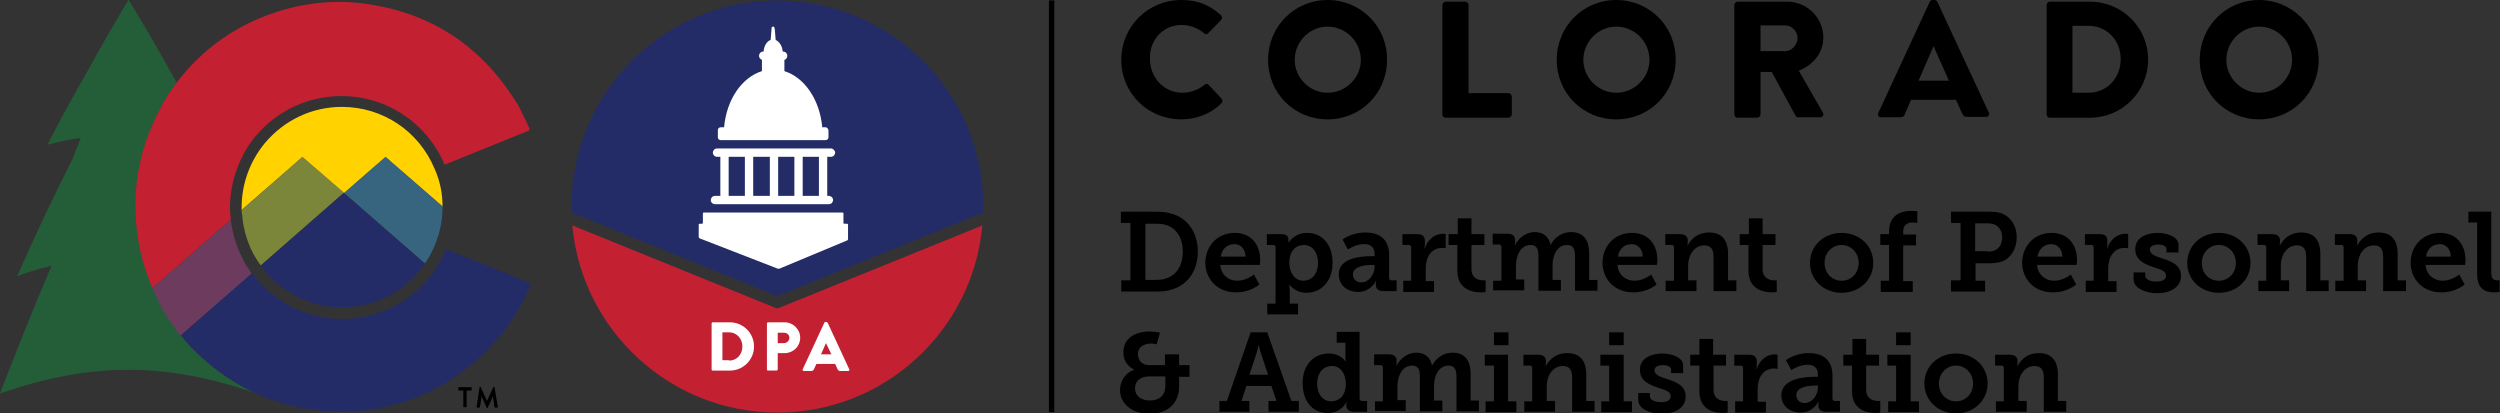 <?xml version="1.0" encoding="utf-8"?>
<!-- Generator: Adobe Illustrator 24.0.1, SVG Export Plug-In . SVG Version: 6.00 Build 0)  -->
<svg version="1.1" id="Layer_1" xmlns="http://www.w3.org/2000/svg" xmlns:xlink="http://www.w3.org/1999/xlink" x="0px" y="0px"
	 viewBox="0 0 601.1 99.4" style="enable-background:new 0 0 601.1 99.4;" xml:space="preserve">
<rect x="0" y="0" width="601.1" height="99.4" fill="#333333" stroke="none"/>
<style type="text/css">
	.st0{fill:#232C67;}
	.st1{fill:#C32032;}
	.st2{fill:#FFFFFF;}
	.st3{fill:#235E39;}
	.st4{fill:#FFD200;}
	.st5{fill:#7B863A;}
	.st6{fill:#6D3B5D;}
	.st7{fill:#37657F;}
</style>
<g>
	<path d="M284.1,6c1.9,0,3.9,0.7,5.4,2c0.3,0.3,0.7,0.3,1,0l3.1-3.2c0.3-0.3,0.3-0.8,0-1.1c-2.7-2.5-5.6-3.7-9.6-3.7
		c-8,0-14.4,6.4-14.4,14.4c0,8,6.4,14.3,14.4,14.3c3.5,0,7-1.2,9.7-3.9c0.3-0.3,0.3-0.8,0-1.1l-3.1-3.3c-0.2-0.3-0.8-0.3-1,0
		c-1.4,1.2-3.5,1.9-5.3,1.9c-4.5,0-7.8-3.7-7.8-8.1C276.3,9.7,279.6,6,284.1,6"/>
	<path d="M319.2,0c-8,0-14.3,6.4-14.3,14.4c0,8,6.3,14.3,14.3,14.3c8,0,14.3-6.3,14.3-14.3C333.6,6.4,327.2,0,319.2,0 M319.2,22.3
		c-4.3,0-7.9-3.6-7.9-7.9c0-4.4,3.6-8,7.9-8c4.4,0,8,3.6,8,8C327.2,18.7,323.6,22.3,319.2,22.3"/>
	<path d="M362.7,22.4h-9.6V1.2c0-0.4-0.4-0.8-0.8-0.8h-4.7c-0.4,0-0.8,0.4-0.8,0.8v26.3c0,0.4,0.3,0.8,0.8,0.8h15.1
		c0.4,0,0.8-0.4,0.8-0.8v-4.3C363.4,22.7,363.1,22.4,362.7,22.4"/>
	<path d="M388.6,0c-8,0-14.3,6.4-14.3,14.4c0,8,6.3,14.3,14.3,14.3c8,0,14.3-6.3,14.3-14.3C403,6.4,396.6,0,388.6,0 M388.6,22.3
		c-4.3,0-7.9-3.6-7.9-7.9c0-4.4,3.6-8,7.9-8c4.4,0,8,3.6,8,8C396.6,18.7,393,22.3,388.6,22.3"/>
	<path d="M432.5,17c3.5-1.4,5.9-4.3,5.9-8c0-4.7-3.9-8.6-8.7-8.6h-11.9c-0.4,0-0.8,0.4-0.8,0.8v26.3c0,0.4,0.3,0.8,0.8,0.8h4.7
		c0.4,0,0.8-0.4,0.8-0.8V17.3h2.7l5.7,10.5c0.1,0.2,0.3,0.4,0.6,0.4h5.3c0.7,0,1-0.6,0.7-1.1L432.5,17z M429.2,12.3h-5.9V6.1h5.9
		c1.6,0,3,1.4,3,3C432.2,10.8,430.8,12.3,429.2,12.3"/>
	<path d="M502.5,0.4h-9.7c-0.4,0-0.7,0.4-0.7,0.8v26.3c0,0.4,0.3,0.8,0.7,0.8h9.7c7.7,0,14-6.2,14-14C516.5,6.6,510.2,0.4,502.5,0.4
		 M502.1,22.3h-3.8V6.2h3.8c4.5,0,7.8,3.5,7.8,8C509.9,18.8,506.6,22.3,502.1,22.3"/>
	<path d="M543.2,0c-8,0-14.3,6.4-14.3,14.4c0,8,6.3,14.3,14.3,14.3c7.9,0,14.3-6.3,14.3-14.3C557.5,6.4,551.1,0,543.2,0 M543.2,22.3
		c-4.3,0-7.9-3.6-7.9-7.9c0-4.4,3.6-8,7.9-8c4.4,0,7.9,3.6,7.9,8C551.1,18.7,547.6,22.3,543.2,22.3"/>
	<path d="M465.8,0.4c-0.1-0.2-0.4-0.4-0.7-0.4h-0.4c-0.3,0-0.6,0.2-0.7,0.4l-12.4,26.8c-0.2,0.5,0.1,1,0.7,1h4.4
		c0.8,0,1.2-0.2,1.4-1l1.4-3.2h10.8l1.4,3.1c0.4,0.9,0.6,1,1.4,1h4.4c0.6,0,0.9-0.5,0.7-1L465.8,0.4z M461.3,19.4l3.6-8.3l3.7,8.3
		H461.3z"/>
</g>
<rect x="252.2" y="0.1" width="1.3" height="99"/>
<g>
	<path d="M269.5,67.4h2.3V53.6h-2.3v-2.7h8.3c1.5,0,2.8,0.1,4,0.5c3.7,1.1,6.2,4.4,6.2,9.1c0,4.5-2.3,7.8-5.9,9
		c-1.3,0.5-2.6,0.6-4.2,0.6h-8.3V67.4z M277.7,67.3c1.2,0,2.2-0.1,3.1-0.5c2.2-0.9,3.6-3.1,3.6-6.3c0-3.2-1.5-5.5-3.7-6.3
		c-1-0.4-1.9-0.4-3-0.4h-2.3v13.5H277.7z"/>
	<path d="M296.9,56c4,0,6.1,2.9,6.1,6.5c0,0.4-0.1,1.2-0.1,1.2h-9.5c0.2,2.5,2.1,3.8,4.1,3.8c2.2,0,4-1.5,4-1.5l1.3,2.4
		c0,0-2.1,1.9-5.6,1.9c-4.6,0-7.4-3.3-7.4-7.2C289.9,59,292.8,56,296.9,56z M299.5,61.7c-0.1-1.9-1.2-3-2.7-3c-1.8,0-3,1.2-3.3,3
		H299.5z"/>
	<path d="M306.7,72.9V59.5c0-0.4-0.2-0.6-0.6-0.6h-1.5v-2.6h3.5c1.3,0,1.7,0.6,1.7,1.3v0.1c0,0.3,0,0.6,0,0.6h0.1
		c0,0,1.2-2.3,4.4-2.3c3.7,0,6.1,2.9,6.1,7.2c0,4.4-2.7,7.2-6.3,7.2c-2.7,0-4-1.9-4-1.9H310c0,0,0.1,0.5,0.1,1.2v3.3h2v2.6h-7.4
		v-2.6H306.7z M313.4,67.5c1.9,0,3.5-1.5,3.5-4.3c0-2.6-1.4-4.3-3.4-4.3c-1.8,0-3.5,1.3-3.5,4.3C310,65.4,311.2,67.5,313.4,67.5z"/>
	<path d="M329.6,61.6h0.9v-0.5c0-1.8-1.1-2.4-2.5-2.4c-2.1,0-3.9,1.3-3.9,1.3l-1.3-2.4c0,0,2.1-1.7,5.5-1.7c3.7,0,5.7,1.9,5.7,5.4
		v5.5c0,0.4,0.2,0.6,0.6,0.6h1.2v2.6h-3.2c-1.3,0-1.8-0.7-1.8-1.5v-0.2c0-0.4,0.1-0.7,0.1-0.7h-0.1c0,0-1.2,2.6-4.3,2.6
		c-2.3,0-4.6-1.4-4.6-4.2C321.8,62,327.3,61.6,329.6,61.6z M327.3,67.9c1.9,0,3.2-2,3.2-3.7v-0.5h-0.6c-1.3,0-4.6,0.2-4.6,2.3
		C325.3,67,326,67.9,327.3,67.9z"/>
	<path d="M337.3,67.5h2v-8c0-0.4-0.2-0.6-0.6-0.6h-1.5v-2.6h3.6c1.2,0,1.8,0.5,1.8,1.7v0.8c0,0.5-0.1,0.9-0.1,0.9h0.1
		c0.6-2,2.3-3.5,4.4-3.5c0.3,0,0.6,0.1,0.6,0.1v3.4c0,0-0.4-0.1-0.8-0.1c-2.8,0-4,2.4-4,5v3h2v2.6h-7.4V67.5z"/>
	<path d="M350.4,58.9h-2.1v-2.6h2.2v-3.8h3.3v3.8h3.1v2.6h-3.1v5.8c0,2.3,1.8,2.7,2.8,2.7c0.4,0,0.6,0,0.6,0v2.8
		c0,0-0.4,0.1-1.1,0.1c-1.9,0-5.7-0.6-5.7-5.2V58.9z"/>
	<path d="M359,67.5h2v-8.1c0-0.4-0.2-0.6-0.6-0.6h-1.5v-2.6h3.6c1.2,0,1.8,0.6,1.8,1.5v0.6c0,0.3-0.1,0.6-0.1,0.6h0.1
		c0.7-1.4,2.4-3.1,4.7-3.1c1.9,0,3.3,0.9,3.8,3h0.1c0.8-1.6,2.6-3,4.8-3c2.8,0,4.4,1.6,4.4,5.2v6.3h2v2.6h-5.4v-8.2
		c0-1.6-0.3-2.8-1.9-2.8c-2.3,0-3.5,2.3-3.5,4.9v3.5h2v2.6h-5.4v-8.2c0-1.5-0.2-2.8-1.9-2.8c-2.4,0-3.5,2.6-3.5,5v3.3h2v2.6H359
		V67.5z"/>
	<path d="M392.4,56c4,0,6.1,2.9,6.1,6.5c0,0.4-0.1,1.2-0.1,1.2h-9.5c0.2,2.5,2.1,3.8,4.1,3.8c2.2,0,4-1.5,4-1.5l1.3,2.4
		c0,0-2.1,1.9-5.6,1.9c-4.6,0-7.4-3.3-7.4-7.2C385.4,59,388.3,56,392.4,56z M395,61.7c-0.1-1.9-1.2-3-2.7-3c-1.8,0-3,1.2-3.3,3H395z
		"/>
	<path d="M400.5,67.5h2v-8c0-0.4-0.2-0.6-0.6-0.6h-1.5v-2.6h3.6c1.2,0,1.8,0.6,1.8,1.5v0.6c0,0.3-0.1,0.6-0.1,0.6h0.1
		c0.2-0.4,1.6-3.1,5.1-3.1c2.9,0,4.6,1.6,4.6,5.2v6.3h2v2.6H412v-8.2c0-1.7-0.5-2.8-2.2-2.8c-2.5,0-3.9,2.4-3.9,4.8v3.6h2v2.6h-7.4
		V67.5z"/>
	<path d="M420.4,58.9h-2.1v-2.6h2.2v-3.8h3.3v3.8h3.1v2.6h-3.1v5.8c0,2.3,1.8,2.7,2.8,2.7c0.4,0,0.6,0,0.6,0v2.8
		c0,0-0.4,0.1-1.1,0.1c-1.9,0-5.7-0.6-5.7-5.2V58.9z"/>
	<path d="M442.8,56c4.2,0,7.6,3,7.6,7.2c0,4.2-3.4,7.2-7.6,7.2c-4.2,0-7.6-3-7.6-7.2C435.2,59,438.6,56,442.8,56z M442.8,67.5
		c2.2,0,4.1-1.7,4.1-4.3c0-2.5-1.9-4.3-4.1-4.3c-2.2,0-4.1,1.8-4.1,4.3C438.7,65.8,440.6,67.5,442.8,67.5z"/>
	<path d="M452.2,67.5h2v-8.6h-2.1v-2.6h2.1v-0.6c0-4.5,3.6-5,5.4-5c0.8,0,1.4,0.1,1.4,0.1v2.8c0,0-0.4-0.1-1.1-0.1
		c-0.8,0-2.3,0.2-2.3,2.2v0.7h3.1v2.6h-3.1v8.6h2.3v2.6h-7.7V67.5z"/>
	<path d="M469.1,67.4h2.3V53.6h-2.3v-2.7h9.2c1.1,0,2.3,0.1,3.2,0.5c2.1,0.9,3.4,3,3.4,5.7c0,2.7-1.4,5-3.6,5.8
		c-0.9,0.3-1.9,0.4-2.9,0.4H475v4.2h2.3v2.6h-8.2V67.4z M477.9,60.5c0.8,0,1.4-0.1,1.9-0.4c1-0.5,1.6-1.6,1.6-3
		c0-1.3-0.5-2.3-1.4-2.9c-0.5-0.3-1.2-0.5-2.1-0.5h-3v6.7H477.9z"/>
	<path d="M493.3,56c4,0,6.1,2.9,6.1,6.5c0,0.4-0.1,1.2-0.1,1.2h-9.5c0.2,2.5,2.1,3.8,4.1,3.8c2.2,0,4-1.5,4-1.5l1.3,2.4
		c0,0-2.1,1.9-5.6,1.9c-4.6,0-7.4-3.3-7.4-7.2C486.3,59,489.2,56,493.3,56z M495.9,61.7c-0.1-1.9-1.2-3-2.7-3c-1.8,0-3,1.2-3.3,3
		H495.9z"/>
	<path d="M501.4,67.5h2v-8c0-0.4-0.2-0.6-0.6-0.6h-1.5v-2.6h3.6c1.2,0,1.8,0.5,1.8,1.7v0.8c0,0.5-0.1,0.9-0.1,0.9h0.1
		c0.6-2,2.3-3.5,4.4-3.5c0.3,0,0.6,0.1,0.6,0.1v3.4c0,0-0.4-0.1-0.8-0.1c-2.8,0-4,2.4-4,5v3h2v2.6h-7.4V67.5z"/>
	<path d="M512.9,65.5h2.9v0.8c0,0.9,1.3,1.4,2.7,1.4c1.4,0,2.3-0.5,2.3-1.4c0-1.2-1.3-1.5-3.1-2.1c-2-0.7-4.3-1.6-4.3-4.3
		c0-2.9,2.9-3.9,5.4-3.9c2,0,5,0.8,5,2.9v1.8h-2.9v-0.8c0-0.7-0.8-1.1-2-1.1c-1.1,0-2,0.4-2,1.2c0,1.1,1.3,1.6,2.9,2.1
		c2.1,0.7,4.6,1.5,4.6,4.2c0,2.8-2.6,4.2-5.8,4.2c-2.5,0-5.6-1.1-5.6-3.3V65.5z"/>
	<path d="M533.5,56c4.2,0,7.6,3,7.6,7.2c0,4.2-3.4,7.2-7.6,7.2c-4.2,0-7.6-3-7.6-7.2C525.9,59,529.3,56,533.5,56z M533.5,67.5
		c2.2,0,4.1-1.7,4.1-4.3c0-2.5-1.9-4.3-4.1-4.3c-2.2,0-4.1,1.8-4.1,4.3C529.4,65.8,531.2,67.5,533.5,67.5z"/>
	<path d="M542.9,67.5h2v-8c0-0.4-0.2-0.6-0.6-0.6h-1.5v-2.6h3.6c1.2,0,1.8,0.6,1.8,1.5v0.6c0,0.3-0.1,0.6-0.1,0.6h0.1
		c0.2-0.4,1.6-3.1,5.1-3.1c2.9,0,4.6,1.6,4.6,5.2v6.3h2v2.6h-5.4v-8.2c0-1.7-0.5-2.8-2.2-2.8c-2.5,0-3.9,2.4-3.9,4.8v3.6h2v2.6h-7.4
		V67.5z"/>
	<path d="M561.5,67.5h2v-8c0-0.4-0.2-0.6-0.6-0.6h-1.5v-2.6h3.6c1.2,0,1.8,0.6,1.8,1.5v0.6c0,0.3-0.1,0.6-0.1,0.6h0.1
		c0.2-0.4,1.6-3.1,5.1-3.1c2.9,0,4.6,1.6,4.6,5.2v6.3h2v2.6H573v-8.2c0-1.7-0.5-2.8-2.2-2.8c-2.5,0-3.9,2.4-3.9,4.8v3.6h2v2.6h-7.4
		V67.5z"/>
	<path d="M586.7,56c4,0,6.1,2.9,6.1,6.5c0,0.4-0.1,1.2-0.1,1.2h-9.5c0.2,2.5,2.1,3.8,4.1,3.8c2.2,0,4-1.5,4-1.5l1.3,2.4
		c0,0-2.1,1.9-5.6,1.9c-4.6,0-7.4-3.3-7.4-7.2C579.7,59,582.6,56,586.7,56z M589.3,61.7c-0.1-1.9-1.2-3-2.7-3c-1.8,0-3,1.2-3.3,3
		H589.3z"/>
	<path d="M595.6,53.5h-2.1v-2.6h5.5v14.6c0,1.2,0.3,1.9,1.4,1.9c0.4,0,0.6,0,0.6,0v2.8c0,0-0.6,0.1-1.2,0.1c-2.2,0-4.2-0.7-4.2-4.5
		V53.5z"/>
	<path d="M272.7,88.9L272.7,88.9c0-0.1-2.6-1-2.6-4.2c0-3.4,2.9-5,6.3-5c1.3,0,2.5,0.3,2.5,0.3l-0.8,2.8c0,0-0.7-0.2-1.3-0.2
		c-1.8,0-3.2,0.9-3.2,2.5c0,1.2,0.6,2.7,2.9,2.7h3.6v-2.6h3.4v2.6h2.5v2.8h-2.5v2.4c0,3.9-2.7,6.5-7.1,6.5c-4.3,0-7.1-2.5-7.1-5.7
		C269.3,91.6,270.6,89.6,272.7,88.9z M276.5,96.3c2.2,0,3.7-1.2,3.7-3.6v-2.2h-3.8c-2.1,0-3.5,1-3.5,2.9
		C272.9,95.1,274.3,96.3,276.5,96.3z"/>
	<path d="M293.2,96.4h1.8l5.7-16.5h4l5.8,16.5h1.8v2.6H305v-2.6h1.9l-1.2-3.6h-6l-1.2,3.6h1.9v2.6h-7.2V96.4z M304.9,90.1l-1.8-5.4
		c-0.3-0.9-0.4-1.7-0.4-1.7h-0.1c0,0-0.1,0.7-0.4,1.7l-1.8,5.4H304.9z"/>
	<path d="M319.5,85c2.9,0,4,1.9,4,1.9h0.1c0,0-0.1-0.4-0.1-1v-3.5h-2.1v-2.6h5.5v16c0,0.4,0.2,0.6,0.6,0.6h1.2v2.6h-3.2
		c-1.2,0-1.8-0.7-1.8-1.5v-0.2c0-0.4,0.1-0.6,0.1-0.6h-0.1c0,0-1.1,2.6-4.5,2.6c-3.7,0-6-2.9-6-7.2C313.2,87.8,315.8,85,319.5,85z
		 M320.1,96.5c1.8,0,3.5-1.3,3.5-4.2c0-2.2-1.1-4.3-3.4-4.3c-1.9,0-3.5,1.5-3.5,4.3C316.7,94.8,318.1,96.5,320.1,96.5z"/>
	<path d="M330.5,96.5h2v-8.1c0-0.4-0.2-0.6-0.6-0.6h-1.5v-2.6h3.6c1.2,0,1.8,0.6,1.8,1.5v0.6c0,0.3-0.1,0.6-0.1,0.6h0.1
		c0.7-1.4,2.4-3.1,4.7-3.1c1.9,0,3.3,0.9,3.8,3h0.1c0.8-1.6,2.6-3,4.8-3c2.8,0,4.4,1.6,4.4,5.2v6.3h2v2.6h-5.4v-8.2
		c0-1.6-0.3-2.8-1.9-2.8c-2.3,0-3.5,2.3-3.5,4.9v3.5h2v2.6h-5.4v-8.2c0-1.5-0.2-2.8-1.9-2.8c-2.4,0-3.5,2.6-3.5,5v3.3h2v2.6h-7.4
		V96.5z"/>
	<path d="M357.2,96.5h2v-8.6H357v-2.6h5.6v11.2h2v2.6h-7.4V96.5z M359.2,79.9h3.5V83h-3.5V79.9z"/>
	<path d="M366.4,96.5h2v-8c0-0.4-0.2-0.6-0.6-0.6h-1.5v-2.6h3.6c1.2,0,1.8,0.6,1.8,1.5v0.6c0,0.3-0.1,0.6-0.1,0.6h0.1
		c0.2-0.4,1.6-3.1,5.1-3.1c2.9,0,4.6,1.6,4.6,5.2v6.3h2v2.6h-5.4v-8.2c0-1.7-0.5-2.8-2.2-2.8c-2.5,0-3.9,2.4-3.9,4.8v3.6h2v2.6h-7.4
		V96.5z"/>
	<path d="M384.9,96.5h2v-8.6h-2.1v-2.6h5.6v11.2h2v2.6h-7.4V96.5z M386.9,79.9h3.5V83h-3.5V79.9z"/>
	<path d="M393.8,94.5h2.9v0.8c0,0.9,1.3,1.4,2.7,1.4c1.4,0,2.3-0.5,2.3-1.4c0-1.2-1.3-1.5-3.1-2.1c-2-0.7-4.3-1.6-4.3-4.3
		c0-2.9,2.9-3.9,5.4-3.9c2,0,5,0.8,5,2.9v1.8h-2.9v-0.8c0-0.7-0.8-1.1-2-1.1c-1.1,0-2,0.4-2,1.2c0,1.1,1.3,1.6,2.9,2.1
		c2.1,0.7,4.6,1.5,4.6,4.2c0,2.8-2.6,4.2-5.8,4.2c-2.5,0-5.6-1.1-5.6-3.3V94.5z"/>
	<path d="M408.5,87.9h-2.1v-2.6h2.2v-3.8h3.3v3.8h3.1v2.6H412v5.8c0,2.3,1.8,2.7,2.8,2.7c0.4,0,0.6,0,0.6,0v2.8c0,0-0.4,0.1-1.1,0.1
		c-1.9,0-5.7-0.6-5.7-5.2V87.9z"/>
	<path d="M417.1,96.5h2v-8c0-0.4-0.2-0.6-0.6-0.6H417v-2.6h3.6c1.2,0,1.8,0.5,1.8,1.7v0.8c0,0.5-0.1,0.9-0.1,0.9h0.1
		c0.6-2,2.3-3.5,4.4-3.5c0.3,0,0.6,0.1,0.6,0.1v3.4c0,0-0.4-0.1-0.8-0.1c-2.8,0-4,2.4-4,5v3h2v2.6h-7.4V96.5z"/>
	<path d="M436.2,90.6h0.9v-0.5c0-1.8-1.1-2.4-2.5-2.4c-2.1,0-3.9,1.3-3.9,1.3l-1.3-2.4c0,0,2.1-1.7,5.5-1.7c3.7,0,5.7,1.9,5.7,5.4
		v5.5c0,0.4,0.2,0.6,0.6,0.6h1.2v2.6H439c-1.3,0-1.8-0.7-1.8-1.5v-0.2c0-0.4,0.1-0.7,0.1-0.7h-0.1c0,0-1.2,2.6-4.3,2.6
		c-2.3,0-4.6-1.4-4.6-4.2C428.4,91,433.9,90.6,436.2,90.6z M433.9,96.9c1.9,0,3.2-2,3.2-3.7v-0.5h-0.6c-1.3,0-4.6,0.2-4.6,2.3
		C431.9,96,432.6,96.9,433.9,96.9z"/>
	<path d="M445.3,87.9h-2.1v-2.6h2.2v-3.8h3.3v3.8h3.1v2.6h-3.1v5.8c0,2.3,1.8,2.7,2.8,2.7c0.4,0,0.6,0,0.6,0v2.8
		c0,0-0.4,0.1-1.1,0.1c-1.9,0-5.7-0.6-5.7-5.2V87.9z"/>
	<path d="M453.9,96.5h2v-8.6h-2.1v-2.6h5.6v11.2h2v2.6h-7.4V96.5z M455.9,79.9h3.5V83h-3.5V79.9z"/>
	<path d="M470.3,85c4.2,0,7.6,3,7.6,7.2c0,4.2-3.4,7.2-7.6,7.2c-4.2,0-7.6-3-7.6-7.2C462.7,88,466.1,85,470.3,85z M470.3,96.5
		c2.2,0,4.1-1.7,4.1-4.3c0-2.5-1.9-4.3-4.1-4.3c-2.2,0-4.1,1.8-4.1,4.3C466.2,94.8,468.1,96.5,470.3,96.5z"/>
	<path d="M479.8,96.5h2v-8c0-0.4-0.2-0.6-0.6-0.6h-1.5v-2.6h3.6c1.2,0,1.8,0.6,1.8,1.5v0.6c0,0.3-0.1,0.6-0.1,0.6h0.1
		c0.2-0.4,1.6-3.1,5.1-3.1c2.9,0,4.6,1.6,4.6,5.2v6.3h2v2.6h-5.4v-8.2c0-1.7-0.5-2.8-2.2-2.8c-2.5,0-3.9,2.4-3.9,4.8v3.6h2v2.6h-7.4
		V96.5z"/>
</g>
<g>
	<g>
		<g>
			<path class="st0" d="M236.4,51.1c0-0.5,0-1,0-1.5c0-27.3-22.2-49.5-49.5-49.5s-49.5,22.2-49.5,49.5c0,0.5,0,1,0,1.5l49.5,20.1
				L236.4,51.1z"/>
			<path class="st1" d="M186.9,74.2l-0.5-0.2l-48.8-19.8c2.3,25.2,23.5,45,49.3,45s47-19.7,49.3-45L186.9,74.2z"/>
		</g>
		<g>
			<path class="st2" d="M171.1,77.8c0-0.2,0.1-0.3,0.3-0.3h4.1c3.2,0,5.8,2.6,5.8,5.8c0,3.2-2.6,5.8-5.8,5.8h-4.1
				c-0.2,0-0.3-0.1-0.3-0.3V77.8z M175.3,86.7c1.9,0,3.2-1.5,3.2-3.4c0-1.9-1.4-3.4-3.2-3.4h-1.6v6.7H175.3z"/>
			<path class="st2" d="M184.4,77.8c0-0.2,0.1-0.3,0.3-0.3h4c2,0,3.7,1.7,3.7,3.7c0,2.1-1.7,3.7-3.7,3.7H187v3.9
				c0,0.2-0.2,0.3-0.3,0.3h-2c-0.2,0-0.3-0.1-0.3-0.3V77.8z M188.5,82.5c0.7,0,1.3-0.6,1.3-1.3c0-0.7-0.6-1.2-1.3-1.2H187v2.5H188.5
				z"/>
			<path class="st2" d="M193,88.8l5.2-11.2c0-0.1,0.2-0.2,0.3-0.2h0.2c0.1,0,0.2,0.1,0.3,0.2l5.2,11.2c0.1,0.2,0,0.4-0.3,0.4H202
				c-0.3,0-0.4-0.1-0.6-0.4l-0.6-1.3h-4.5l-0.6,1.3c-0.1,0.2-0.3,0.4-0.6,0.4h-1.8C193,89.2,192.9,89,193,88.8z M199.9,85.2
				l-1.3-2.7h0l-1.2,2.7H199.9z"/>
		</g>
	</g>
	<g>
		<path class="st2" d="M203,53.8c-0.1,0-0.2-0.1-0.2-0.2v-2.3c0-0.1-0.1-0.2-0.2-0.2h-33.4c-0.1,0-0.2,0.1-0.2,0.2v2.3
			c0,0.1-0.1,0.2-0.2,0.2h-0.6c-0.1,0-0.2,0.1-0.2,0.2v3c0,0.1,0.1,0.2,0.2,0.3l18.8,7.3c0.1,0,0.3,0,0.4,0l16.3-6.8
			c0.1,0,0.2-0.2,0.2-0.3v-3.5c0-0.1-0.1-0.2-0.2-0.2H203z"/>
		<path class="st2" d="M199.8,37.7c0.6,0,1-0.5,1-1c0-0.5-0.5-1-1-1h-27.4c-0.6,0-1,0.5-1,1c0,0.6,0.5,1,1,1h0.8v9.4h-1.3
			c-0.6,0-1,0.5-1,1c0,0.6,0.5,1,1,1h27.4c0.6,0,1-0.5,1-1c0-0.6-0.5-1-1-1h-0.4v-9.4H199.8z M187.1,37.7h3.9v9.4h-3.9V37.7z
			 M185.1,47.1h-4v-9.4h4V47.1z M175.2,37.7h3.9v9.4h-3.9V37.7z M196.9,47.1H193v-9.4h3.9V47.1z"/>
		<path class="st2" d="M198.5,30.6h-0.8c-0.6-6.7-4.3-12-9.1-13.5v-2.7c0.4-0.1,0.7-0.5,0.7-1c0-0.5-0.4-1-1-1h-0.1
			c-0.1-1.3-0.8-2.4-1.7-2.8l-0.2-2.5c-0.1-0.5-0.1-0.7-0.4-0.7c-0.4,0-0.4,0.3-0.4,0.7l-0.2,2.5c-0.9,0.3-1.6,1.4-1.7,2.8h-0.1
			c-0.6,0-1,0.5-1,1c0,0.5,0.3,0.8,0.7,1v2.7c-4.8,1.5-8.5,6.8-9.1,13.5h-0.8c-0.4,0-0.7,0.3-0.7,0.7V33c0,0.4,0.3,0.7,0.7,0.7h25.2
			c0.4,0,0.7-0.3,0.7-0.7v-1.7C199.1,30.9,198.8,30.6,198.5,30.6"/>
	</g>
</g>
<g>
	<g>
		<path class="st3" d="M43.5,80.6c-1.5-1.9-2.9-3.9-4.1-6c-0.1-0.1-0.2-0.2-0.2-0.3c-0.9-1.7-1.8-3.3-2.5-5.1
			c-0.2-0.5-0.4-1-0.6-1.6c-2.6-6.6-3.7-13.5-3.4-20.6c0.4-7.8,2.6-15,6.4-21.8c0-0.1,0.1-0.2,0.1-0.3c1.1-1.7,2.1-3.4,3.3-5
			c-0.6-1-1.1-2-1.8-3.2c-3.9-7-5.9-10.3-9.8-16.8c-3.9,6.6-5.9,10-9.8,17.1c-3.9,6.9-5.9,10.4-9.7,17.8c3.2-0.8,4.8-1.2,8-1.6
			c-0.8,2-1.2,3-2,5.1c-4.7,9.2-9.1,18.7-13.3,28.1c3.3-1.2,4.9-1.7,8.3-2.5C8,74.1,4,84.3,0,94.6c21.7-7.5,39.4-7.6,61.1-0.2
			c-4.5-2.1-8.6-4.9-12.5-8.4C46.7,84.4,45,82.6,43.5,80.6z"/>
		<path class="st4" d="M82.2,25.7c-7.2,0-13.9,3.2-18.5,8.7l-0.1,0.1c-3.5,4.3-5.5,9.7-5.5,15.3c0,0.2,0,0.5,0,0.7l14.6-12.7l10,8.7
			l10-8.7l13.7,11.9c0-3.2-0.6-6.2-1.9-9.1C100.7,31.5,92,25.7,82.2,25.7z"/>
		<path class="st1" d="M39,25.3c-3.8,6.7-6,14-6.4,21.8c-0.3,7.1,0.8,14,3.4,20.6c0.2,0.5,0.4,1.1,0.6,1.6l18.9-16.5
			c0-0.3-0.1-0.7-0.1-1c0-0.6-0.1-1.2-0.1-1.9c0-6.2,2.2-12.3,6.1-17.1l0.1-0.1c5.1-6.1,12.6-9.6,20.6-9.6
			c10.9,0,20.6,6.5,24.8,16.5c0,0,0,0,0,0c6.7-2.7,13.3-5.4,20-8.1c0.4-0.2,0.6-0.3,0.3-0.8c-0.8-1.9-1.8-3.8-2.7-5.6
			c-0.1-0.2-0.2-0.3-0.3-0.4c-9-14.5-22-22.5-39-24.1c-4.9-0.4-9.7,0-14.5,1.1c-11.3,2.7-20.6,8.5-27.8,17.6
			c-0.2,0.3-0.4,0.5-0.6,0.8c-1.2,1.6-2.3,3.3-3.3,5C39.1,25.1,39,25.2,39,25.3z"/>
		<path class="st5" d="M72.7,37.7L58.1,50.5c0,0.4,0,0.7,0.1,1c0.3,3.8,1.4,7.5,3.4,10.7c0.4,0.7,0.8,1.2,1.1,1.6l20-17.5L72.7,37.7
			z"/>
		<path class="st6" d="M59.2,63.8c-2-3.4-3.3-7.2-3.7-11L36.6,69.3c0.8,1.7,1.6,3.4,2.5,5.1c0.1,0.1,0.2,0.2,0.2,0.3
			c1.2,2.1,2.6,4.1,4.1,6l0.7-0.6l16.4-14.3c0,0-0.1-0.1-0.1-0.1C60.1,65.1,59.7,64.5,59.2,63.8z"/>
		<path class="st0" d="M126.8,67.8c-6.5-2.7-13.1-5.3-19.6-7.9c0,0,0,0,0,0c-0.7,1.8-1.7,3.6-2.8,5.2c-5,7.3-13.3,11.6-22.1,11.6
			c-8.5,0-16.6-4.1-21.7-11L44.2,80l-0.7,0.6c1.5,1.9,3.2,3.7,5.1,5.4c3.9,3.5,8.1,6.3,12.5,8.4c6,2.8,12.5,4.3,19.5,4.6
			c5.1,0.2,10.1-0.5,15-1.9c9.6-2.8,17.6-8.1,24.1-15.7c0.4-0.5,0.8-1,1.3-1.5c1.3-1.7,2.5-3.6,3.7-5.5c1-1.7,1.9-3.5,2.6-5.3
			c0.1-0.2,0.1-0.3,0.2-0.4l0.1-0.2l-0.1-0.2C127.3,68,127.1,68,126.8,67.8z"/>
		<path class="st7" d="M82.7,46.4l19.2,16.7l0.3,0.2c1-1.4,1.8-3,2.4-4.5c1.2-2.9,1.8-5.9,1.8-9c0-0.1,0-0.1,0-0.2L92.7,37.7
			L82.7,46.4z"/>
		<path class="st0" d="M82.7,46.4l-20,17.5c0,0,0,0.1,0.1,0.1c4.5,6.2,11.8,9.9,19.5,9.9c7.9,0,15.3-3.9,19.8-10.4
			c0,0,0.1-0.1,0.1-0.1l-0.3-0.2L82.7,46.4z"/>
	</g>
	<g>
		<path d="M111.4,93.9h-1.1c-0.1,0-0.1-0.1-0.1-0.1v-0.6c0-0.1,0.1-0.1,0.1-0.1h3c0.1,0,0.1,0.1,0.1,0.1v0.6c0,0.1-0.1,0.1-0.1,0.1
			h-1.1v3.9c0,0.1-0.1,0.1-0.1,0.1h-0.6c-0.1,0-0.1-0.1-0.1-0.1V93.9z"/>
		<path d="M115.3,93.1c0-0.1,0-0.1,0.1-0.1h0.1c0.1,0,0.1,0,0.1,0.1l1.5,3.3h0l1.5-3.3c0,0,0.1-0.1,0.1-0.1h0.1c0.1,0,0.1,0,0.1,0.1
			l0.8,4.7c0,0.1,0,0.2-0.1,0.2h-0.6c-0.1,0-0.1-0.1-0.1-0.1l-0.4-2.6h0l-1.2,2.7c0,0-0.1,0.1-0.1,0.1h-0.1c-0.1,0-0.1,0-0.1-0.1
			l-1.2-2.7h0l-0.4,2.6c0,0-0.1,0.1-0.1,0.1h-0.6c-0.1,0-0.1-0.1-0.1-0.2L115.3,93.1z"/>
	</g>
</g>
</svg>
